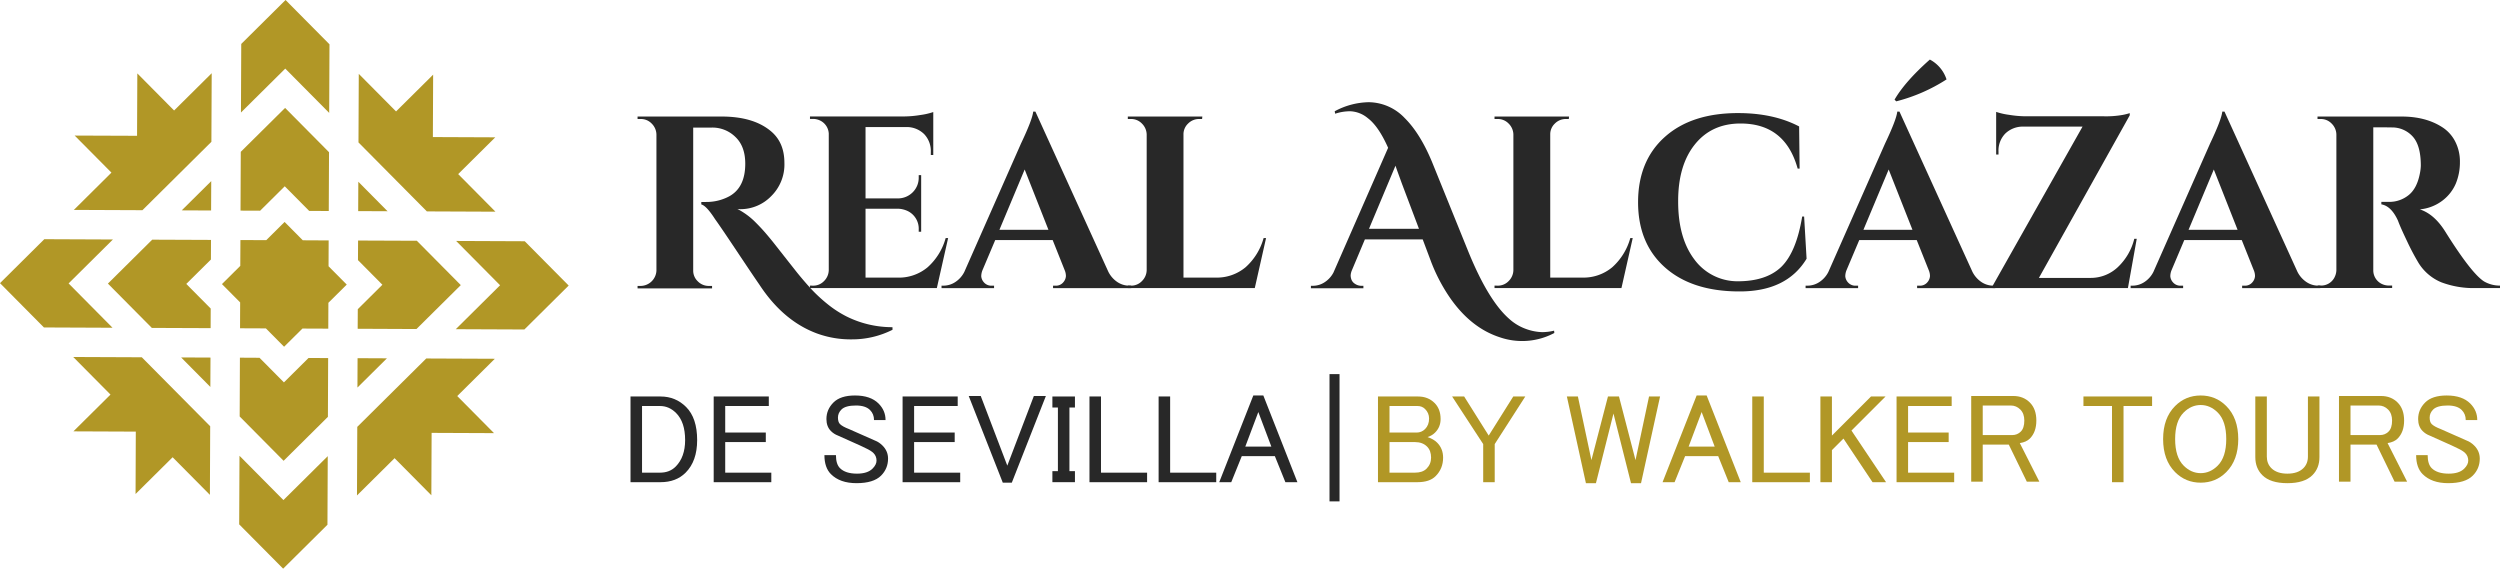 <?xml version="1.0" encoding="UTF-8" standalone="no"?>
<svg
   viewBox="0 0 935.55 212.81"
   version="1.1"
   id="svg103"
   sodipodi:docname="logo.svg"
   inkscape:version="1.2.2 (732a01da63, 2022-12-09)"
   xmlns:inkscape="http://www.inkscape.org/namespaces/inkscape"
   xmlns:sodipodi="http://sodipodi.sourceforge.net/DTD/sodipodi-0.dtd"
   xmlns="http://www.w3.org/2000/svg"
   xmlns:svg="http://www.w3.org/2000/svg"
   xmlns:rdf="http://www.w3.org/1999/02/22-rdf-syntax-ns#"
   xmlns:cc="http://creativecommons.org/ns#"
   xmlns:dc="http://purl.org/dc/elements/1.1/">
  <defs
     id="defs107" />
  <sodipodi:namedview
     id="namedview105"
     pagecolor="#ffffff"
     bordercolor="#000000"
     borderopacity="0.25"
     inkscape:showpageshadow="2"
     inkscape:pageopacity="0.0"
     inkscape:pagecheckerboard="0"
     inkscape:deskcolor="#d1d1d1"
     showgrid="false"
     inkscape:zoom="0.95131206"
     inkscape:cx="176.07261"
     inkscape:cy="98.810899"
     inkscape:window-width="1920"
     inkscape:window-height="1017"
     inkscape:window-x="-8"
     inkscape:window-y="-8"
     inkscape:window-maximized="1"
     inkscape:current-layer="svg103" />
  <title
     id="title9">logo-realalcazar</title>
  <path
     d="M334,123.41A33.59,33.59,0,0,1,318.76,127a36.84,36.84,0,0,1-13-2.2q-12.66-4.68-21.56-18.25-2.29-3.3-8.53-12.66T267.58,82q-3.21-5-5.14-5.5v-.92h1.83a18,18,0,0,0,8.62-2.11q6-3.3,6-12.2,0-6.51-3.67-10a12.26,12.26,0,0,0-8.81-3.53h-7v53.48a5.49,5.49,0,0,0,1.74,4.08,5.71,5.71,0,0,0,4.13,1.7h1.19v.92H238.59v-.92h1.19a6,6,0,0,0,5.87-5.69V50.31a5.91,5.91,0,0,0-1.79-4.08,5.57,5.57,0,0,0-4.08-1.7h-1.19v-.92h31.46q11.83,0,18.35,5.41,5.14,4.22,5.14,11.92a16.61,16.61,0,0,1-5,12.52,16,16,0,0,1-11.42,4.82,8.44,8.44,0,0,1-1.19-.09,27.4,27.4,0,0,1,6.28,4.49q2.52,2.48,4.4,4.68t3.21,3.9l3.53,4.49,4.59,5.82q2.39,3,5.27,6.19a57.74,57.74,0,0,0,6.42,6,40.2,40.2,0,0,0,7.2,4.68,38.31,38.31,0,0,0,17.15,4Z"
     style="fill:#282828"
     id="path11" />
  <path
     d="M304.27,106.9a5.56,5.56,0,0,0,4.08-1.7,5.91,5.91,0,0,0,1.79-4.08V50a5.74,5.74,0,0,0-3-4.77,6,6,0,0,0-2.84-.73h-1.19v-.92h35.13a39.24,39.24,0,0,0,6.24-.55,25.43,25.43,0,0,0,4.77-1.1V58h-.92v-1.1a9.19,9.19,0,0,0-2.43-6.65,9.3,9.3,0,0,0-6.56-2.71H323.9V74.25H336a7.8,7.8,0,0,0,5.6-2.34,7.62,7.62,0,0,0,2.2-5.55v-.83h.92V86.72h-.92V86a7.37,7.37,0,0,0-3.67-6.79,9,9,0,0,0-4-1.1H323.9v25.78h12A16.77,16.77,0,0,0,347.15,100a22.75,22.75,0,0,0,6.74-10.92h.92l-4.22,18.71H303.08v-.92Z"
     style="fill:#282828"
     id="path13" />
  <path
     d="M422.51,106.9h.82v.92H394.07v-.92h.82a3.54,3.54,0,0,0,3-1.24,3.88,3.88,0,0,0,1-2.34,5.7,5.7,0,0,0-.46-2.2l-4.5-11.28H372.43l-4.77,11.28a6.27,6.27,0,0,0-.46,2.25,3.84,3.84,0,0,0,1,2.29,3.65,3.65,0,0,0,3.07,1.24H372v.92H352.34v-.92h.82a8.06,8.06,0,0,0,4.22-1.28,9.77,9.77,0,0,0,3.48-3.85l21.19-48q4.31-9.08,4.59-12h.83l27.24,59.81a10,10,0,0,0,3.48,4A8,8,0,0,0,422.51,106.9ZM374,86h18.35l-8.9-22.57Z"
     style="fill:#282828"
     id="path15" />
  <path
     d="M423.24,106.9a5.56,5.56,0,0,0,4.08-1.7,5.91,5.91,0,0,0,1.79-4.08V50.31a5.91,5.91,0,0,0-1.79-4.08,5.57,5.57,0,0,0-4.08-1.7h-1.19v-.92h27.89l-.09.92h-1.1a5.72,5.72,0,0,0-4.13,1.7,5.49,5.49,0,0,0-1.74,4.08v53.57h12A16.77,16.77,0,0,0,466.13,100a22.75,22.75,0,0,0,6.74-10.92h.92l-4.22,18.71H422.05v-.92Z"
     style="fill:#282828"
     id="path17" />
  <path
     d="M581.66,124.61a25.59,25.59,0,0,1-20.27,1.65q-10.92-3.49-18.8-14.86a64.4,64.4,0,0,1-7.25-14l-2.93-7.8H510.76l-4.86,11.56a5.69,5.69,0,0,0-.46,1.93,4.64,4.64,0,0,0,.32,1.61,3.27,3.27,0,0,0,1.38,1.56,4.19,4.19,0,0,0,2.34.69h.73v.92H490.57v-.92h.82a8,8,0,0,0,4.17-1.24,9.67,9.67,0,0,0,3.44-3.71l20.46-46.69q-3.58-8.07-7.61-11.1a10.88,10.88,0,0,0-6.47-2.57,17.5,17.5,0,0,0-5.73.92l-.18-.92a27.72,27.72,0,0,1,12.66-3.39,18.75,18.75,0,0,1,13.48,5.87q5.87,5.78,10.37,16.7l13.3,32.84q7.52,18.62,15.41,25.59a18.77,18.77,0,0,0,6.61,3.94,19.2,19.2,0,0,0,5.73,1.1,18.63,18.63,0,0,0,4.54-.55Zm-69.35-39H531l-6.42-17q-.46-1.28-1.28-3.53T522.22,62Z"
     style="fill:#282828"
     id="path19" />
  <path
     d="M560.47,106.9a5.56,5.56,0,0,0,4.08-1.7,5.91,5.91,0,0,0,1.79-4.08V50.31a5.91,5.91,0,0,0-1.79-4.08,5.57,5.57,0,0,0-4.08-1.7h-1.19v-.92h27.89l-.09.92H586a5.72,5.72,0,0,0-4.13,1.7,5.49,5.49,0,0,0-1.74,4.08v53.57h12A16.77,16.77,0,0,0,603.35,100a22.75,22.75,0,0,0,6.74-10.92H611l-4.22,18.71H559.28v-.92Z"
     style="fill:#282828"
     id="path21" />
  <path
     d="M650.92,109.06q-17.7,0-27.8-8.94T613,75.71q0-15.5,10-24.45t27.43-8.94q13.3,0,22.84,5l.18,15.78h-.73q-4.68-16.88-21.37-16.88-10.82,0-17.11,7.84T628,75.44Q628,89,634,97a20,20,0,0,0,16.28,8.26q10.64,0,16.24-5.32,5.69-5.5,7.89-18.9h.73l.92,15.78Q668.62,109.11,650.92,109.06Z"
     style="fill:#282828"
     id="path23" />
  <path
     d="M745.86,106.9h.82v.92H717.42v-.92h.82a3.54,3.54,0,0,0,3-1.24,3.88,3.88,0,0,0,1-2.34,5.7,5.7,0,0,0-.46-2.2l-4.5-11.28H695.77L691,101.12a6.27,6.27,0,0,0-.46,2.25,3.84,3.84,0,0,0,1,2.29,3.65,3.65,0,0,0,3.07,1.24h.73v.92H675.69v-.92h.82a8.06,8.06,0,0,0,4.22-1.28,9.77,9.77,0,0,0,3.48-3.85l21.19-48q4.31-9.08,4.59-12h.83l27.24,59.81a10,10,0,0,0,3.48,4A8,8,0,0,0,745.86,106.9ZM697.33,86h18.35l-8.9-22.57Zm12.29-48.07-.64-.64q3.94-6.79,13.21-15a12.88,12.88,0,0,1,6.24,7.43A63.75,63.75,0,0,1,709.63,37.92Z"
     style="fill:#282828"
     id="path25" />
  <path
     d="M747,41.87a25.5,25.5,0,0,0,4.82,1.1,40,40,0,0,0,6.28.55h29.26a35.44,35.44,0,0,0,6.88-.5,19.52,19.52,0,0,0,2.75-.69v.83L763,104h19.26A14.75,14.75,0,0,0,792.5,100a21.7,21.7,0,0,0,6.19-10.64h.92l-3.3,18.44H745.67V107l33.66-59.62h-22.2A9.42,9.42,0,0,0,750.4,50a9.11,9.11,0,0,0-2.52,6.74v1.1H747Z"
     style="fill:#282828"
     id="path27" />
  <path
     d="M867.49,106.9h.82v.92H839.05v-.92h.82a3.54,3.54,0,0,0,3-1.24,3.88,3.88,0,0,0,1-2.34,5.7,5.7,0,0,0-.46-2.2l-4.5-11.28H817.4l-4.77,11.28a6.27,6.27,0,0,0-.46,2.25,3.84,3.84,0,0,0,1,2.29,3.65,3.65,0,0,0,3.07,1.24h.73v.92H797.32v-.92h.82a8.06,8.06,0,0,0,4.22-1.28,9.77,9.77,0,0,0,3.48-3.85l21.19-48q4.31-9.08,4.59-12h.83l27.24,59.81a10,10,0,0,0,3.48,4A8,8,0,0,0,867.49,106.9ZM819,86h18.35l-8.9-22.57Z"
     style="fill:#282828"
     id="path29" />
  <path
     d="M892.35,47.65h-4.22v53.48a5.64,5.64,0,0,0,2.94,5,6.13,6.13,0,0,0,2.93.73h1.19v.92H867.31v-.92h1.19a5.58,5.58,0,0,0,5-2.84,6.42,6.42,0,0,0,.82-2.84V50.31a5.91,5.91,0,0,0-1.79-4.08,5.57,5.57,0,0,0-4.08-1.7h-1.19v-.92h31.46q8.9,0,15,3.85a13.79,13.79,0,0,1,5,5.37,16.3,16.3,0,0,1,1.83,7.8,20.81,20.81,0,0,1-1.51,8,15.73,15.73,0,0,1-5,6.42,16.45,16.45,0,0,1-8.49,3.3q5.32,1.74,9.36,8.07,9.91,15.87,14.68,18.9a11.77,11.77,0,0,0,6,1.56v.92h-9a34.3,34.3,0,0,1-13-2.16A18.19,18.19,0,0,1,905,98.28a89.6,89.6,0,0,1-4.22-8q-2.57-5.37-3.39-7.66-2.48-5.5-6.24-6.15v-.92H894a11.51,11.51,0,0,0,7.29-2.48q3.16-2.48,4.26-8.07a17.33,17.33,0,0,0,.37-3q0-7.52-3-10.87a10.33,10.33,0,0,0-7.8-3.44Z"
     style="fill:#282828"
     id="path31" />
  <polygon
     points="90.17 42.11 106.75 25.67 123.19 42.25 123.3 16.58 106.86 0 90.28 16.44 90.17 42.11"
     style="fill:#b19726"
     id="polygon33" />
  <polygon
     points="172.44 106.69 155.99 90.1 134 90.01 133.96 97.35 143.1 106.56 133.89 115.7 133.85 123.03 155.85 123.13 172.44 106.69"
     style="fill:#b19726"
     id="polygon35" />
  <polygon
     points="122.71 155.99 122.8 134 115.46 133.96 106.25 143.1 97.12 133.89 89.78 133.85 89.69 155.85 106.13 172.44 122.71 155.99"
     style="fill:#b19726"
     id="polygon37" />
  <polygon
     points="134.09 68.01 134.04 79 145.03 79.05 134.09 68.01"
     style="fill:#b19726"
     id="polygon39" />
  <polygon
     points="187.14 106.75 170.56 123.19 196.23 123.3 212.81 106.86 196.37 90.28 170.7 90.17 187.14 106.75"
     style="fill:#b19726"
     id="polygon41" />
  <polygon
     points="133.81 134.04 133.76 145.03 144.8 134.09 133.81 134.04"
     style="fill:#b19726"
     id="polygon43" />
  <polygon
     points="134.15 53.3 159.74 79.11 185.41 79.22 171.46 65.15 185.34 51.39 161.99 51.29 162.09 27.94 148.21 41.7 134.26 27.64 134.15 53.3"
     style="fill:#b19726"
     id="polygon45" />
  <polygon
     points="106.56 69.71 115.7 78.93 123.03 78.96 123.13 56.96 106.69 40.38 90.1 56.82 90.01 78.82 97.35 78.85 106.56 69.71"
     style="fill:#b19726"
     id="polygon47" />
  <polygon
     points="27.64 78.55 53.3 78.66 79.11 53.07 79.22 27.4 65.15 41.35 51.39 27.47 51.29 50.82 27.94 50.73 41.7 64.6 27.64 78.55"
     style="fill:#b19726"
     id="polygon49" />
  <polygon
     points="122.65 170.7 106.06 187.14 89.62 170.56 89.51 196.23 105.96 212.81 122.54 196.37 122.65 170.7"
     style="fill:#b19726"
     id="polygon51" />
  <polygon
     points="78.66 159.51 53.07 133.7 27.4 133.59 41.35 147.66 27.47 161.42 50.82 161.52 50.73 184.87 64.6 171.11 78.55 185.18 78.66 159.51"
     style="fill:#b19726"
     id="polygon53" />
  <polygon
     points="185.18 134.26 159.51 134.15 133.7 159.74 133.59 185.41 147.66 171.46 161.42 185.34 161.52 161.99 184.87 162.09 171.11 148.21 185.18 134.26"
     style="fill:#b19726"
     id="polygon55" />
  <polygon
     points="78.77 133.81 67.78 133.76 78.72 144.8 78.77 133.81"
     style="fill:#b19726"
     id="polygon57" />
  <polygon
     points="25.67 106.06 42.25 89.62 16.58 89.51 0 105.96 16.44 122.54 42.11 122.65 25.67 106.06"
     style="fill:#b19726"
     id="polygon59" />
  <polygon
     points="78.82 122.8 78.85 115.46 69.71 106.25 78.93 97.12 78.96 89.78 56.96 89.69 40.38 106.13 56.82 122.71 78.82 122.8"
     style="fill:#b19726"
     id="polygon61" />
  <polygon
     points="79.05 67.78 68.01 78.72 79 78.77 79.05 67.78"
     style="fill:#b19726"
     id="polygon63" />
  <polygon
     points="122.89 113.31 129.76 106.5 122.95 99.64 122.99 89.97 113.31 89.92 106.5 83.06 99.64 89.87 89.97 89.83 89.92 99.5 83.06 106.31 89.87 113.17 89.83 122.85 99.5 122.89 106.31 129.76 113.18 122.95 122.85 122.99 122.89 113.31"
     style="fill:#b19726"
     id="polygon65" />
  <path
     d="m 235.952,148.375 h 11.25 q 5.625,0 9.562,3.938 4.125,4.125 4.125,12.375 0,7.875 -4.312,12.188 -3.562,3.562 -9.375,3.562 h -11.25 z m 4.312,3.562 v 24.938 h 6.75 q 3.562,0 5.812,-2.25 3.562,-3.562 3.562,-9.938 0,-6.75 -3.375,-10.125 -2.625,-2.625 -6,-2.625 z"
     id="path1393"
     style="font-size:48px;font-family:'MS PGothic';-inkscape-font-specification:'MS PGothic, Normal';fill:#282828" />
  <path
     d="m 267.077,148.375 h 20.625 v 3.562 h -16.312 v 9.938 h 15.188 v 3.562 h -15.188 v 11.438 h 17.25 v 3.562 h -21.562 z"
     id="path1395"
     style="font-size:48px;font-family:'MS PGothic';-inkscape-font-specification:'MS PGothic, Normal';fill:#282828" />
  <path
     d="m 309.265,156.812 q 0,-3.562 2.625,-6.188 2.625,-2.625 8.062,-2.625 5.812,0 8.812,3 2.625,2.625 2.625,6.188 h -4.312 q 0,-2.25 -1.5,-3.75 -1.688,-1.688 -5.25,-1.688 -3.938,0 -5.438,1.5 -1.312,1.312 -1.312,3 0,1.688 0.75,2.438 0.938,0.938 3.375,1.875 4.312,1.875 9.75,4.312 1.5,0.562 2.812,1.875 2.062,2.062 2.062,4.875 0,3.75 -2.625,6.375 -2.812,2.812 -9.188,2.812 -6.188,0 -9.562,-3.375 -2.438,-2.438 -2.438,-7.125 h 4.312 q 0,3.375 1.5,4.875 2.062,2.062 6.375,2.062 3.938,0 5.812,-1.875 1.5,-1.5 1.5,-3 0,-1.688 -1.125,-2.812 -0.938,-0.938 -3,-1.875 -1.875,-0.938 -4.875,-2.25 -3.375,-1.5 -5.438,-2.438 -1.5,-0.562 -2.625,-1.688 -1.688,-1.688 -1.688,-4.5 z"
     id="path1397"
     style="font-size:48px;font-family:'MS PGothic';-inkscape-font-specification:'MS PGothic, Normal';fill:#282828" />
  <path
     d="m 337.765,148.375 h 20.625 v 3.562 h -16.312 v 9.938 h 15.188 v 3.562 h -15.188 v 11.438 h 17.25 v 3.562 h -21.562 z"
     id="path1399"
     style="font-size:48px;font-family:'MS PGothic';-inkscape-font-specification:'MS PGothic, Normal';fill:#282828" />
  <path
     d="m 362.515,148.188 h 4.5 l 9.938,26.062 9.938,-26.062 h 4.5 l -12.75,32.438 h -3.375 z"
     id="path1401"
     style="font-size:48px;font-family:'MS PGothic';-inkscape-font-specification:'MS PGothic, Normal';fill:#282828" />
  <path
     d="m 393.827,148.375 h 8.438 v 4.125 h -2.062 v 23.812 h 2.062 v 4.125 h -8.438 v -4.125 h 2.062 V 152.5 h -2.062 z"
     id="path1403"
     style="font-size:48px;font-family:'MS PGothic';-inkscape-font-specification:'MS PGothic, Normal';fill:#282828" />
  <path
     d="m 407.702,148.375 h 4.312 v 28.5 h 17.25 v 3.562 h -21.562 z"
     id="path1405"
     style="font-size:48px;font-family:'MS PGothic';-inkscape-font-specification:'MS PGothic, Normal';fill:#282828" />
  <path
     d="m 433.577,148.375 h 4.312 v 28.5 h 17.25 v 3.562 h -21.562 z"
     id="path1407"
     style="font-size:48px;font-family:'MS PGothic';-inkscape-font-specification:'MS PGothic, Normal';fill:#282828" />
  <path
     d="M 456.265,180.438 469.015,148 h 3.75 l 12.75,32.438 h -4.5 l -3.938,-9.75 h -12.375 l -3.938,9.75 z m 14.625,-26.25 -4.875,12.938 h 9.75 z"
     id="path1409"
     style="font-size:48px;font-family:'MS PGothic';-inkscape-font-specification:'MS PGothic, Normal';fill:#282828" />
  <path
     d="m 515.667,148.375 h 15 q 3.75,0 6.188,2.438 2.25,2.25 2.25,6 0,3 -2.062,5.062 -1.125,1.125 -2.812,1.688 2.25,0.75 3.562,2.062 2.25,2.25 2.25,5.625 0,4.125 -2.812,6.938 -2.25,2.25 -6.75,2.25 h -14.812 z m 4.312,3.562 v 9.938 h 10.125 q 1.875,0 3.188,-1.312 1.5,-1.5 1.5,-3.938 0,-2.062 -1.5,-3.562 -1.125,-1.125 -2.812,-1.125 z m 0,13.5 v 11.438 h 9.562 q 2.812,0 4.312,-1.5 1.688,-1.688 1.688,-4.125 0,-2.625 -1.5,-4.125 -1.688,-1.688 -4.5,-1.688 z"
     id="path2854"
     style="font-size:48px;font-family:'MS PGothic';-inkscape-font-specification:'MS PGothic, Normal';fill:#b19726" />
  <path
     d="m 543.417,148.375 h 4.5 l 9.188,14.625 9.188,-14.625 h 4.5 l -11.438,17.812 v 14.25 h -4.312 v -14.25 z"
     id="path2856"
     style="font-size:48px;font-family:'MS PGothic';-inkscape-font-specification:'MS PGothic, Normal';fill:#b19726" />
  <path
     d="m 586.355,148.375 h 4.125 l 5.062,23.812 6.188,-23.812 h 4.125 l 6.188,23.812 5.062,-23.812 h 4.125 l -7.125,32.438 h -3.75 l -6.562,-26.062 -6.562,26.062 h -3.75 z"
     id="path2858"
     style="font-size:48px;font-family:'MS PGothic';-inkscape-font-specification:'MS PGothic, Normal';fill:#b19726" />
  <path
     d="M 622.167,180.438 634.917,148 h 3.75 l 12.75,32.438 h -4.5 l -3.938,-9.75 h -12.375 l -3.938,9.75 z m 14.625,-26.25 -4.875,12.938 h 9.75 z"
     id="path2860"
     style="font-size:48px;font-family:'MS PGothic';-inkscape-font-specification:'MS PGothic, Normal';fill:#b19726" />
  <path
     d="m 655.73,148.375 h 4.312 v 28.5 h 17.25 v 3.562 h -21.562 z"
     id="path2862"
     style="font-size:48px;font-family:'MS PGothic';-inkscape-font-specification:'MS PGothic, Normal';fill:#b19726" />
  <path
     d="m 681.23,148.375 h 4.312 V 163 l 14.625,-14.625 h 5.438 l -12.75,12.75 12.938,19.312 h -5.062 l -10.875,-16.312 -4.312,4.312 v 12 h -4.312 z"
     id="path2864"
     style="font-size:48px;font-family:'MS PGothic';-inkscape-font-specification:'MS PGothic, Normal';fill:#b19726" />
  <path
     d="m 709.73,148.375 h 20.625 v 3.562 h -16.312 v 9.938 h 15.188 v 3.562 h -15.188 v 11.438 h 17.25 v 3.562 h -21.562 z"
     id="path2866"
     style="font-size:48px;font-family:'MS PGothic';-inkscape-font-specification:'MS PGothic, Normal';fill:#b19726" />
  <path
     d="m 737.667,148.188 h 15.75 q 3.75,0 6.188,2.438 2.438,2.438 2.438,6.75 0,4.312 -2.438,6.75 -1.312,1.312 -3.75,1.688 l 7.312,14.438 h -4.688 l -6.75,-13.875 h -9.75 v 13.875 h -4.312 z m 4.312,3.562 v 11.062 h 11.062 q 1.875,0 3.188,-1.312 1.312,-1.312 1.312,-4.125 0,-2.625 -1.5,-4.125 -1.5,-1.5 -3.562,-1.5 z"
     id="path2868"
     style="font-size:48px;font-family:'MS PGothic';-inkscape-font-specification:'MS PGothic, Normal';fill:#b19726" />
  <path
     d="m 779.667,148.375 h 25.688 v 3.562 h -10.688 v 28.5 h -4.312 v -28.5 h -10.688 z"
     id="path2870"
     style="font-size:48px;font-family:'MS PGothic';-inkscape-font-specification:'MS PGothic, Normal';fill:#b19726" />
  <path
     d="m 809.48,164.312 q 0,-7.875 4.5,-12.375 3.938,-3.938 9.562,-3.938 5.625,0 9.562,3.938 4.5,4.5 4.5,12.375 0,7.875 -4.5,12.375 -3.938,3.938 -9.562,3.938 -5.625,0 -9.562,-3.938 -4.5,-4.5 -4.5,-12.375 z m 14.062,-12.75 q -3.562,0 -6.375,2.812 -3.188,3.188 -3.188,9.938 0,6.75 3.188,9.938 2.812,2.812 6.375,2.812 3.562,0 6.375,-2.812 3.188,-3.188 3.188,-9.938 0,-6.75 -3.188,-9.938 -2.812,-2.812 -6.375,-2.812 z"
     id="path2872"
     style="font-size:48px;font-family:'MS PGothic';-inkscape-font-specification:'MS PGothic, Normal';fill:#b19726" />
  <path
     d="m 843.98,148.375 h 4.312 v 22.5 q 0,2.625 1.688,4.312 2.062,2.062 6,2.062 3.938,0 6,-2.062 1.688,-1.688 1.688,-4.312 v -22.5 h 4.312 v 22.688 q 0,4.125 -2.625,6.75 -3,3 -9.375,3 -6.375,0 -9.375,-3 -2.625,-2.625 -2.625,-6.75 z"
     id="path2874"
     style="font-size:48px;font-family:'MS PGothic';-inkscape-font-specification:'MS PGothic, Normal';fill:#b19726" />
  <path
     d="m 875.292,148.188 h 15.75 q 3.75,0 6.188,2.438 2.438,2.438 2.438,6.75 0,4.312 -2.438,6.75 -1.312,1.312 -3.75,1.688 l 7.312,14.438 h -4.688 l -6.75,-13.875 h -9.75 v 13.875 h -4.312 z m 4.312,3.562 v 11.062 h 11.062 q 1.875,0 3.188,-1.312 1.312,-1.312 1.312,-4.125 0,-2.625 -1.5,-4.125 -1.5,-1.5 -3.562,-1.5 z"
     id="path2876"
     style="font-size:48px;font-family:'MS PGothic';-inkscape-font-specification:'MS PGothic, Normal';fill:#b19726" />
  <path
     d="m 904.917,156.812 q 0,-3.562 2.625,-6.188 2.625,-2.625 8.062,-2.625 5.812,0 8.812,3 2.625,2.625 2.625,6.188 h -4.312 q 0,-2.25 -1.5,-3.75 -1.688,-1.688 -5.25,-1.688 -3.938,0 -5.438,1.5 -1.312,1.312 -1.312,3 0,1.688 0.75,2.438 0.938,0.938 3.375,1.875 4.312,1.875 9.75,4.312 1.5,0.562 2.812,1.875 2.062,2.062 2.062,4.875 0,3.75 -2.625,6.375 -2.812,2.812 -9.188,2.812 -6.188,0 -9.562,-3.375 -2.438,-2.438 -2.438,-7.125 h 4.312 q 0,3.375 1.5,4.875 2.062,2.062 6.375,2.062 3.938,0 5.812,-1.875 1.5,-1.5 1.5,-3 0,-1.688 -1.125,-2.812 -0.938,-0.938 -3,-1.875 -1.875,-0.938 -4.875,-2.25 -3.375,-1.5 -5.438,-2.438 -1.5,-0.562 -2.625,-1.688 -1.688,-1.688 -1.688,-4.5 z"
     id="path2878"
     style="font-size:48px;font-family:'MS PGothic';-inkscape-font-specification:'MS PGothic, Normal';fill:#b19726" />
  <path
     d="m 497.529,140 h 3.75 v 47.625 h -3.75 z"
     id="path2894"
     style="font-size:48px;font-family:'MS PGothic';-inkscape-font-specification:'MS PGothic, Normal';fill:#282828" />
</svg>
